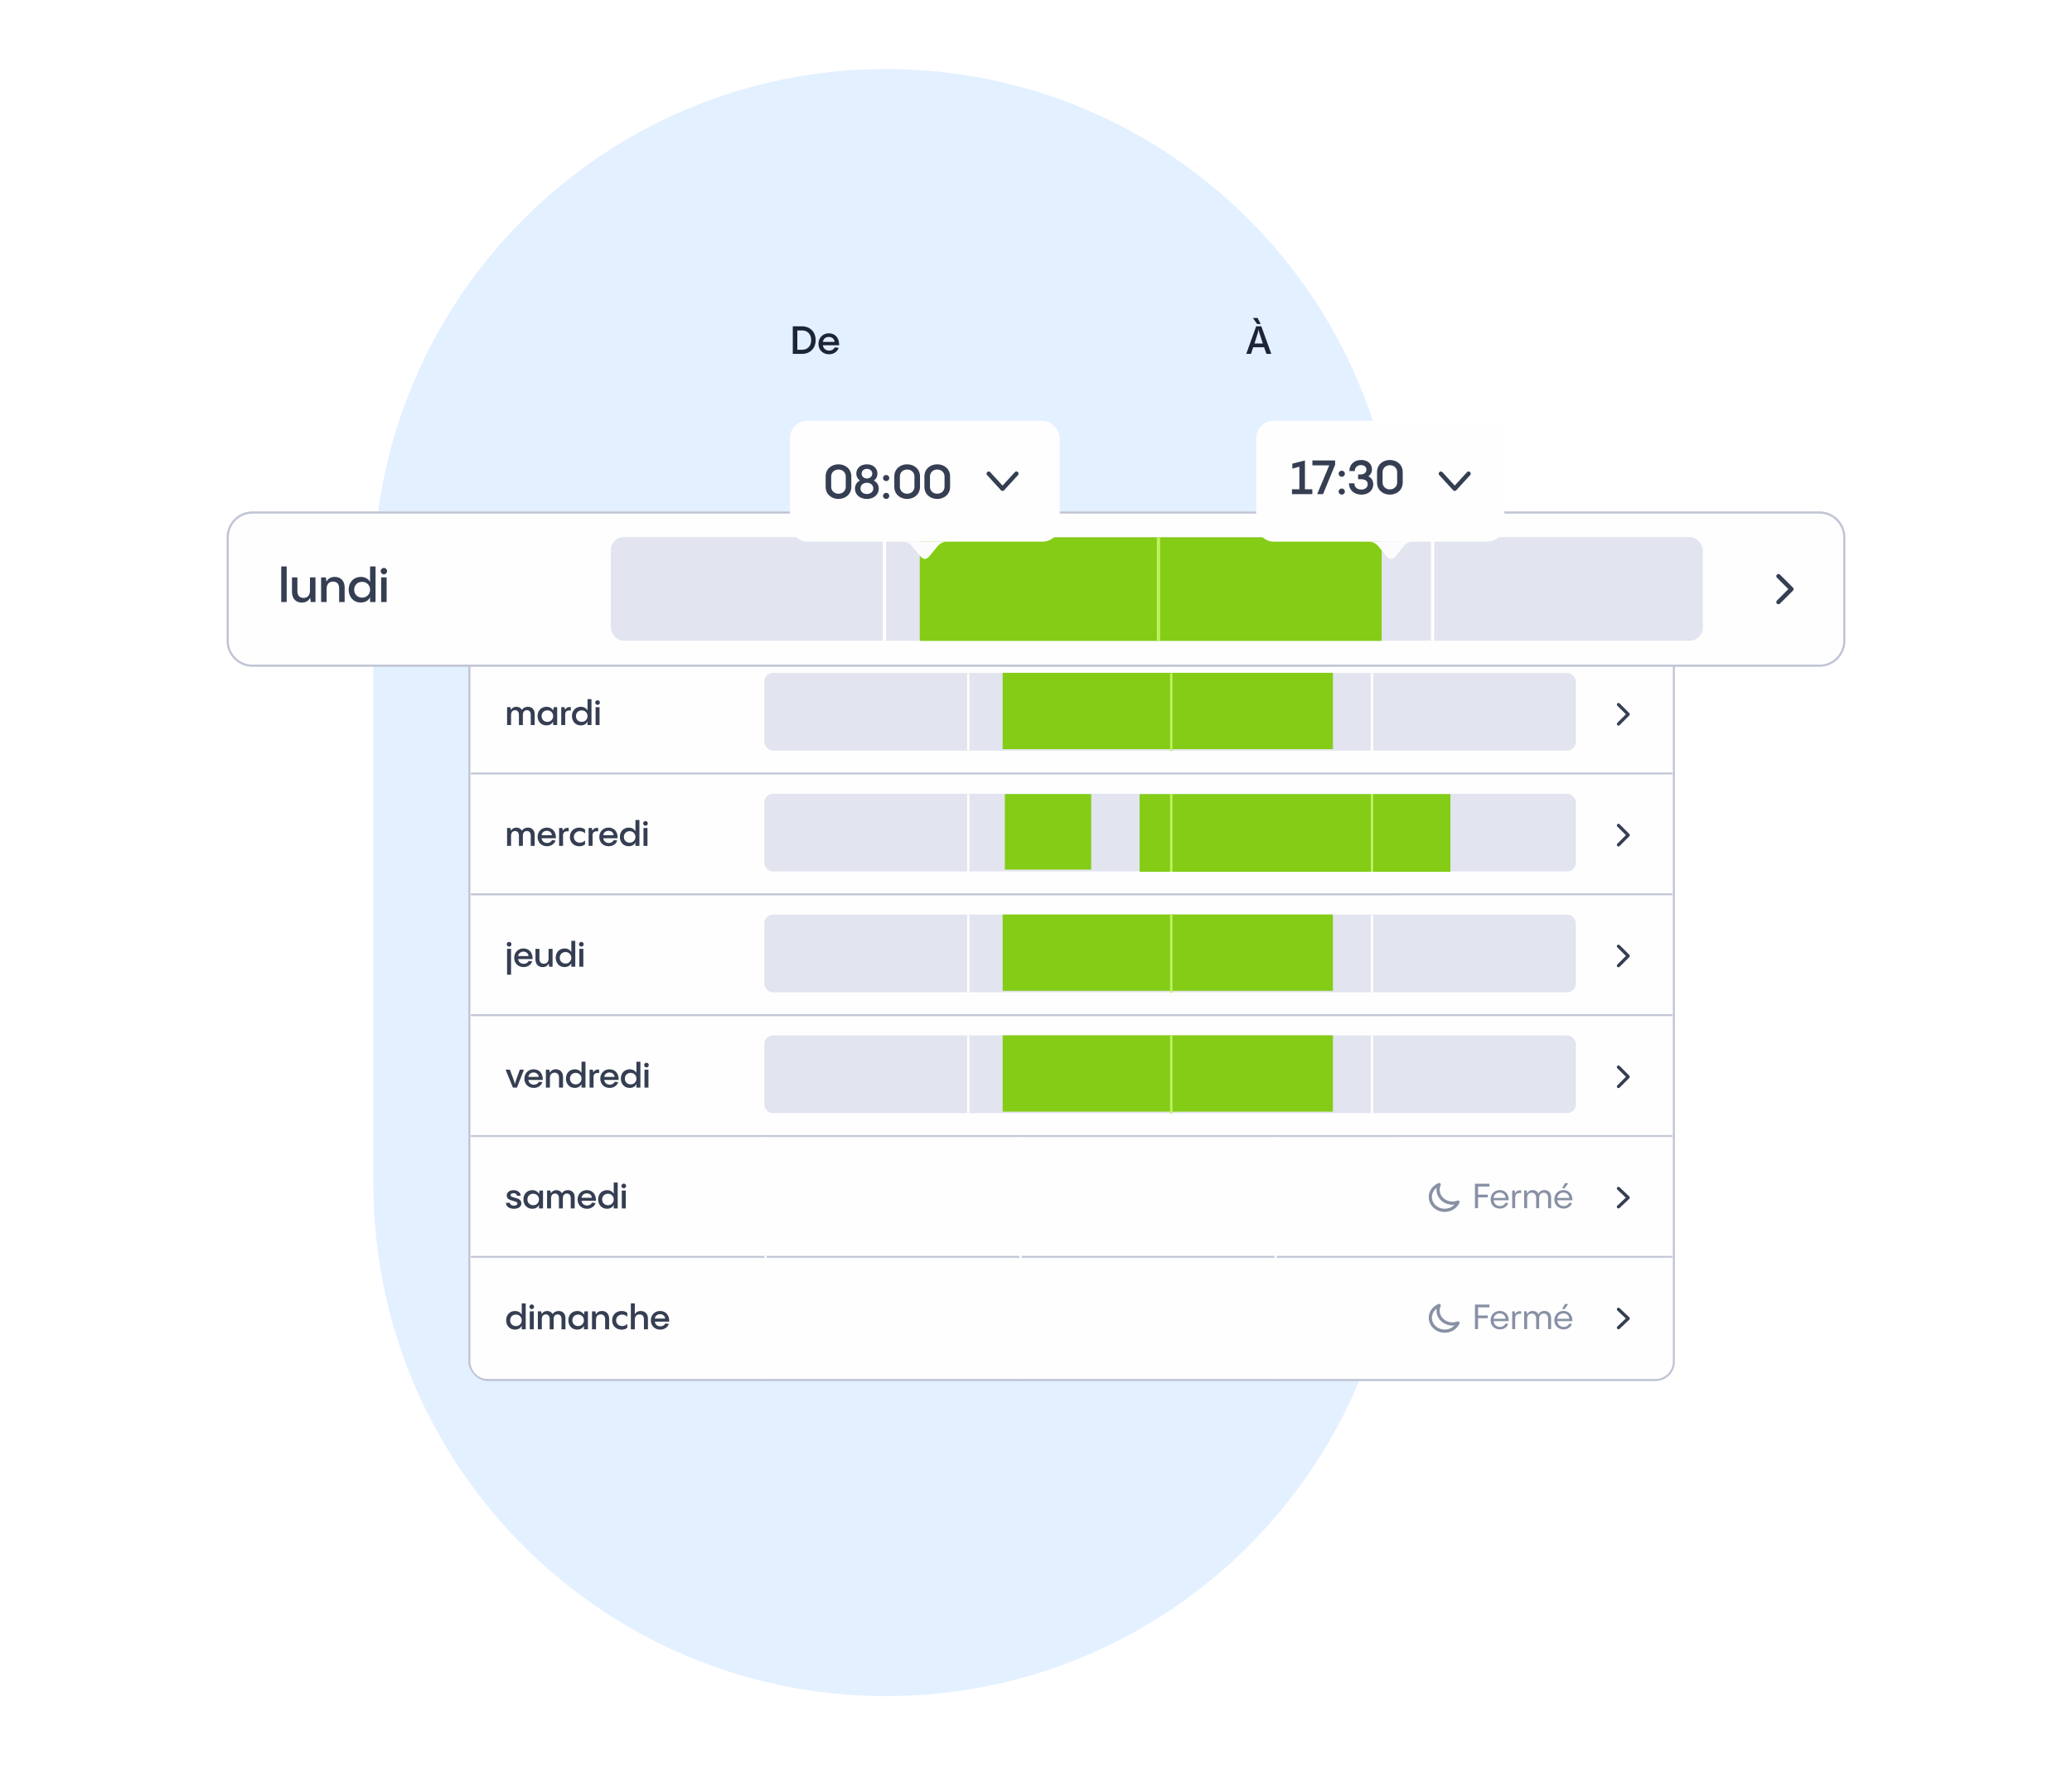 <?xml version="1.0" encoding="UTF-8"?>
<svg xmlns="http://www.w3.org/2000/svg" width="960" height="818" viewBox="0 0 960 818" fill="none">
  <path d="M410.5 32C541.668 32 648 138.332 648 269.5L648 548.5C648 679.668 541.668 786 410.5 786C279.332 786 173 679.668 173 548.5L173 269.5C173 138.332 279.332 32 410.5 32Z" fill="#E3F0FF"></path>
  <g filter="url(#filter0_dd_13289_17432)">
    <rect x="217.5" y="232.5" width="558" height="393" rx="8.5" stroke="#C0C4D4"></rect>
    <mask id="path-3-inside-1_13289_17432" fill="white">
      <path d="M218 233H775V289H218V233Z"></path>
    </mask>
    <path d="M218 233H775V289H218V233Z" fill="#FEFEFE"></path>
    <path d="M775 289V288H218V289V290H775V289Z" fill="#C0C4D4" mask="url(#path-3-inside-1_13289_17432)"></path>
    <path d="M234.944 254H236.784V266H234.944V254ZM244.63 262.16V257.696H246.486V266H244.918L244.694 264.528C244.182 265.568 243.238 266.176 241.894 266.176C240.15 266.176 238.566 265.104 238.566 262.56V257.696H240.39V262.288C240.39 264.064 241.414 264.608 242.454 264.608C243.766 264.608 244.63 263.744 244.63 262.16ZM252.974 257.52C254.734 257.52 256.318 258.592 256.318 261.136V266H254.462V261.408C254.462 259.632 253.454 259.104 252.414 259.104C251.102 259.104 250.238 259.952 250.238 261.536V266H248.382V257.696H249.95L250.206 259.088C250.718 258.096 251.646 257.52 252.974 257.52ZM264.884 259.216V254H266.724V266H264.884V264.304C264.436 265.44 263.268 266.16 261.764 266.16C259.236 266.16 257.668 264.224 257.668 261.824C257.668 259.36 259.3 257.52 261.86 257.52C263.108 257.52 264.26 258.128 264.884 259.216ZM262.212 264.512C263.764 264.512 264.884 263.36 264.884 261.84C264.884 260.336 263.764 259.184 262.212 259.184C260.644 259.184 259.524 260.288 259.524 261.84C259.524 263.408 260.644 264.512 262.212 264.512ZM269.544 256.656C268.936 256.656 268.456 256.176 268.456 255.584C268.456 254.976 268.936 254.496 269.544 254.496C270.136 254.496 270.616 254.976 270.616 255.584C270.616 256.176 270.136 256.656 269.544 256.656ZM268.616 257.696H270.456V266H268.616V257.696Z" fill="#353E52"></path>
    <rect x="354.118" y="241.844" width="376" height="36" rx="4" fill="#E2E4EF"></rect>
    <rect x="496.569" y="241.785" width="121" height="35.373" fill="#84CC16"></rect>
    <line x1="635.63" y1="241.844" x2="635.63" y2="277.844" stroke="#FEFEFE" stroke-width="1.105"></line>
    <line x1="542.13" y1="241.844" x2="542.13" y2="277.844" stroke="#BEF264" stroke-width="1.105"></line>
    <line x1="448.63" y1="241.844" x2="448.63" y2="277.844" stroke="#FEFEFE" stroke-width="1.105"></line>
    <path d="M749.868 265.5L754.368 261L749.868 256.5" stroke="#353E52" stroke-width="1.658" stroke-linecap="round" stroke-linejoin="round"></path>
    <mask id="path-12-inside-2_13289_17432" fill="white">
      <path d="M218 289H775V345H218V289Z"></path>
    </mask>
    <path d="M218 289H775V345H218V289Z" fill="#FEFEFE"></path>
    <path d="M775 345V344H218V345V346H775V345Z" fill="#C0C4D4" mask="url(#path-12-inside-2_13289_17432)"></path>
    <path d="M244.592 313.52C246.464 313.52 247.728 314.784 247.728 316.816V322H245.904V317.28C245.904 315.776 245.136 315.104 244.112 315.104C243.056 315.104 242.256 315.808 242.256 317.28V322H240.432V317.28C240.432 315.776 239.648 315.104 238.656 315.104C237.584 315.104 236.784 315.808 236.784 317.28V322H234.944V313.696H236.464L236.736 314.944C237.216 314.096 238.032 313.52 239.264 313.52C240.384 313.52 241.312 314.048 241.808 314.96C242.352 314.112 243.248 313.52 244.592 313.52ZM256.291 315.28L256.579 313.696H258.147V322H256.291V320.304C255.843 321.44 254.675 322.16 253.171 322.16C250.643 322.16 249.075 320.224 249.075 317.824C249.075 315.36 250.707 313.52 253.266 313.52C254.515 313.52 255.667 314.128 256.291 315.216V315.28ZM253.619 320.512C255.171 320.512 256.291 319.36 256.291 317.84C256.291 316.336 255.171 315.184 253.619 315.184C252.051 315.184 250.931 316.288 250.931 317.84C250.931 319.408 252.051 320.512 253.619 320.512ZM261.542 313.696L261.798 314.944C262.246 314.064 263.062 313.488 264.486 313.68L264.47 315.264C262.87 315.056 261.926 315.616 261.862 316.896L261.878 322H260.038V313.696H261.542ZM272.212 315.216V310H274.052V322H272.212V320.304C271.764 321.44 270.596 322.16 269.092 322.16C266.564 322.16 264.996 320.224 264.996 317.824C264.996 315.36 266.628 313.52 269.188 313.52C270.436 313.52 271.588 314.128 272.212 315.216ZM269.54 320.512C271.092 320.512 272.212 319.36 272.212 317.84C272.212 316.336 271.092 315.184 269.54 315.184C267.972 315.184 266.852 316.288 266.852 317.84C266.852 319.408 267.972 320.512 269.54 320.512ZM276.872 312.656C276.264 312.656 275.784 312.176 275.784 311.584C275.784 310.976 276.264 310.496 276.872 310.496C277.464 310.496 277.944 310.976 277.944 311.584C277.944 312.176 277.464 312.656 276.872 312.656ZM275.944 313.696H277.784V322H275.944V313.696Z" fill="#353E52"></path>
    <rect x="354.118" y="297.844" width="376" height="36" rx="4" fill="#E2E4EF"></rect>
    <rect x="464.569" y="297.785" width="153" height="35.373" fill="#84CC16"></rect>
    <line x1="635.671" y1="298" x2="635.671" y2="334" stroke="#FEFEFE" stroke-width="1.105"></line>
    <line x1="542.671" y1="298" x2="542.671" y2="334" stroke="#BEF264" stroke-width="1.105"></line>
    <line x1="448.618" y1="298" x2="448.618" y2="334" stroke="#FEFEFE"></line>
    <path d="M749.868 321.5L754.368 317L749.868 312.5" stroke="#353E52" stroke-width="1.5" stroke-linecap="round" stroke-linejoin="round"></path>
    <mask id="path-21-inside-3_13289_17432" fill="white">
      <path d="M218 345H775V401H218V345Z"></path>
    </mask>
    <path d="M218 345H775V401H218V345Z" fill="#FEFEFE"></path>
    <path d="M775 401V400H218V401V402H775V401Z" fill="#C0C4D4" mask="url(#path-21-inside-3_13289_17432)"></path>
    <path d="M244.592 369.52C246.464 369.52 247.728 370.784 247.728 372.816V378H245.904V373.28C245.904 371.776 245.136 371.104 244.112 371.104C243.056 371.104 242.256 371.808 242.256 373.28V378H240.432V373.28C240.432 371.776 239.648 371.104 238.656 371.104C237.584 371.104 236.784 371.808 236.784 373.28V378H234.944V369.696H236.464L236.736 370.944C237.216 370.096 238.032 369.52 239.264 369.52C240.384 369.52 241.312 370.048 241.808 370.96C242.352 370.112 243.248 369.52 244.592 369.52ZM253.331 369.52C255.859 369.52 257.667 371.28 257.587 374.448H250.914C251.027 375.744 252.099 376.64 253.475 376.64C254.659 376.64 255.427 376.032 255.779 375.312L257.395 375.488C256.947 376.976 255.411 378.16 253.459 378.16C250.931 378.16 249.075 376.448 249.075 373.856C249.075 371.392 250.851 369.52 253.331 369.52ZM253.331 371.008C252.019 371.008 251.011 371.872 250.914 373.056H255.699C255.651 371.888 254.691 371.008 253.331 371.008ZM260.542 369.696L260.798 370.944C261.246 370.064 262.062 369.488 263.486 369.68L263.47 371.264C261.87 371.056 260.926 371.616 260.862 372.896L260.878 378H259.038V369.696H260.542ZM268.476 378.176C265.82 378.176 264.044 376.336 264.044 373.84C264.044 371.36 265.82 369.52 268.476 369.52C269.484 369.52 270.38 369.824 271.068 370.416V372.192C270.444 371.584 269.628 371.184 268.652 371.184C267.068 371.184 265.868 372.336 265.868 373.856C265.868 375.376 267.068 376.512 268.652 376.512C269.628 376.512 270.444 376.112 271.068 375.504V377.28C270.38 377.872 269.484 378.176 268.476 378.176ZM274.214 369.696L274.47 370.944C274.918 370.064 275.734 369.488 277.158 369.68L277.142 371.264C275.542 371.056 274.598 371.616 274.534 372.896L274.55 378H272.71V369.696H274.214ZM281.924 369.52C284.452 369.52 286.26 371.28 286.18 374.448H279.508C279.62 375.744 280.692 376.64 282.068 376.64C283.252 376.64 284.02 376.032 284.372 375.312L285.988 375.488C285.54 376.976 284.004 378.16 282.052 378.16C279.524 378.16 277.668 376.448 277.668 373.856C277.668 371.392 279.444 369.52 281.924 369.52ZM281.924 371.008C280.612 371.008 279.604 371.872 279.508 373.056H284.292C284.244 371.888 283.284 371.008 281.924 371.008ZM294.416 371.216V366H296.256V378H294.416V376.304C293.968 377.44 292.8 378.16 291.296 378.16C288.768 378.16 287.2 376.224 287.2 373.824C287.2 371.36 288.832 369.52 291.391 369.52C292.64 369.52 293.792 370.128 294.416 371.216ZM291.744 376.512C293.296 376.512 294.416 375.36 294.416 373.84C294.416 372.336 293.296 371.184 291.744 371.184C290.176 371.184 289.056 372.288 289.056 373.84C289.056 375.408 290.176 376.512 291.744 376.512ZM299.075 368.656C298.467 368.656 297.987 368.176 297.987 367.584C297.987 366.976 298.467 366.496 299.075 366.496C299.667 366.496 300.147 366.976 300.147 367.584C300.147 368.176 299.667 368.656 299.075 368.656ZM298.147 369.696H299.987V378H298.147V369.696Z" fill="#353E52"></path>
    <rect x="354.118" y="353.844" width="376" height="36" rx="4" fill="#E2E4EF"></rect>
    <rect x="528" y="354" width="144" height="36" fill="#84CC16"></rect>
    <rect x="465.569" y="353.971" width="40" height="35" fill="#84CC16"></rect>
    <line x1="635.671" y1="354" x2="635.671" y2="390" stroke="#BEF264" stroke-width="1.105"></line>
    <line x1="542.671" y1="354" x2="542.671" y2="390" stroke="#BEF264" stroke-width="1.105"></line>
    <line x1="448.618" y1="354" x2="448.618" y2="390" stroke="#FEFEFE"></line>
    <path d="M749.868 377.5L754.368 373L749.868 368.5" stroke="#353E52" stroke-width="1.5" stroke-linecap="round" stroke-linejoin="round"></path>
    <mask id="path-31-inside-4_13289_17432" fill="white">
      <path d="M218 401H775V457H218V401Z"></path>
    </mask>
    <path d="M218 401H775V457H218V401Z" fill="#FEFEFE"></path>
    <path d="M775 457V456H218V457V458H775V457Z" fill="#C0C4D4" mask="url(#path-31-inside-4_13289_17432)"></path>
    <path d="M235.888 424.656C235.28 424.656 234.8 424.176 234.8 423.584C234.8 422.976 235.28 422.496 235.888 422.496C236.48 422.496 236.96 422.976 236.96 423.584C236.96 424.176 236.48 424.656 235.888 424.656ZM234.944 425.696H236.784V437.68H234.944V425.696ZM242.502 425.52C245.03 425.52 246.838 427.28 246.758 430.448H240.086C240.198 431.744 241.27 432.64 242.646 432.64C243.83 432.64 244.598 432.032 244.95 431.312L246.566 431.488C246.118 432.976 244.582 434.16 242.63 434.16C240.102 434.16 238.246 432.448 238.246 429.856C238.246 427.392 240.022 425.52 242.502 425.52ZM242.502 427.008C241.19 427.008 240.182 427.872 240.086 429.056H244.87C244.822 427.888 243.862 427.008 242.502 427.008ZM254.162 430.16V425.696H256.018V434H254.45L254.226 432.528C253.714 433.568 252.77 434.176 251.426 434.176C249.682 434.176 248.098 433.104 248.098 430.56V425.696H249.922V430.288C249.922 432.064 250.946 432.608 251.986 432.608C253.298 432.608 254.162 431.744 254.162 430.16ZM264.697 427.216V422H266.537V434H264.697V432.304C264.249 433.44 263.081 434.16 261.577 434.16C259.049 434.16 257.481 432.224 257.481 429.824C257.481 427.36 259.113 425.52 261.673 425.52C262.921 425.52 264.073 426.128 264.697 427.216ZM262.025 432.512C263.577 432.512 264.697 431.36 264.697 429.84C264.697 428.336 263.577 427.184 262.025 427.184C260.457 427.184 259.337 428.288 259.337 429.84C259.337 431.408 260.457 432.512 262.025 432.512ZM269.356 424.656C268.748 424.656 268.268 424.176 268.268 423.584C268.268 422.976 268.748 422.496 269.356 422.496C269.948 422.496 270.428 422.976 270.428 423.584C270.428 424.176 269.948 424.656 269.356 424.656ZM268.428 425.696H270.268V434H268.428V425.696Z" fill="#353E52"></path>
    <rect x="354.118" y="409.844" width="376" height="36" rx="4" fill="#E2E4EF"></rect>
    <rect x="464.569" y="409.785" width="153" height="35.373" fill="#84CC16"></rect>
    <line x1="635.671" y1="410" x2="635.671" y2="446" stroke="#FEFEFE" stroke-width="1.105"></line>
    <line x1="542.671" y1="410" x2="542.671" y2="446" stroke="#BEF264" stroke-width="1.105"></line>
    <line x1="448.618" y1="410" x2="448.618" y2="446" stroke="#FEFEFE"></line>
    <path d="M749.868 433.5L754.368 429L749.868 424.5" stroke="#353E52" stroke-width="1.5" stroke-linecap="round" stroke-linejoin="round"></path>
    <mask id="path-40-inside-5_13289_17432" fill="white">
      <path d="M218 457H775V513H218V457Z"></path>
    </mask>
    <path d="M218 457H775V513H218V457Z" fill="#FEFEFE"></path>
    <path d="M775 513V512H218V513V514H775V513Z" fill="#C0C4D4" mask="url(#path-40-inside-5_13289_17432)"></path>
    <path d="M240.832 481.696H242.768L239.52 490H237.648L234.256 481.696H236.24C237.984 486.272 238.368 487.424 238.608 488.4C238.8 487.312 239.168 486.208 240.832 481.696ZM247.221 481.52C249.749 481.52 251.557 483.28 251.477 486.448H244.805C244.917 487.744 245.989 488.64 247.365 488.64C248.549 488.64 249.317 488.032 249.669 487.312L251.285 487.488C250.837 488.976 249.301 490.16 247.349 490.16C244.821 490.16 242.965 488.448 242.965 485.856C242.965 483.392 244.741 481.52 247.221 481.52ZM247.221 483.008C245.909 483.008 244.901 483.872 244.805 485.056H249.589C249.541 483.888 248.581 483.008 247.221 483.008ZM257.52 481.52C259.28 481.52 260.864 482.592 260.864 485.136V490H259.008V485.408C259.008 483.632 258 483.104 256.96 483.104C255.648 483.104 254.784 483.952 254.784 485.536V490H252.928V481.696H254.496L254.752 483.088C255.264 482.096 256.192 481.52 257.52 481.52ZM269.431 483.216V478H271.271V490H269.431V488.304C268.983 489.44 267.815 490.16 266.311 490.16C263.783 490.16 262.215 488.224 262.215 485.824C262.215 483.36 263.847 481.52 266.407 481.52C267.655 481.52 268.807 482.128 269.431 483.216ZM266.759 488.512C268.311 488.512 269.431 487.36 269.431 485.84C269.431 484.336 268.311 483.184 266.759 483.184C265.191 483.184 264.071 484.288 264.071 485.84C264.071 487.408 265.191 488.512 266.759 488.512ZM274.667 481.696L274.923 482.944C275.371 482.064 276.187 481.488 277.611 481.68L277.595 483.264C275.995 483.056 275.051 483.616 274.987 484.896L275.003 490H273.163V481.696H274.667ZM282.377 481.52C284.905 481.52 286.713 483.28 286.633 486.448H279.961C280.073 487.744 281.145 488.64 282.521 488.64C283.705 488.64 284.473 488.032 284.825 487.312L286.441 487.488C285.993 488.976 284.457 490.16 282.505 490.16C279.977 490.16 278.121 488.448 278.121 485.856C278.121 483.392 279.897 481.52 282.377 481.52ZM282.377 483.008C281.065 483.008 280.057 483.872 279.961 485.056H284.745C284.697 483.888 283.737 483.008 282.377 483.008ZM294.869 483.216V478H296.709V490H294.869V488.304C294.421 489.44 293.253 490.16 291.749 490.16C289.221 490.16 287.653 488.224 287.653 485.824C287.653 483.36 289.285 481.52 291.845 481.52C293.093 481.52 294.245 482.128 294.869 483.216ZM292.197 488.512C293.749 488.512 294.869 487.36 294.869 485.84C294.869 484.336 293.749 483.184 292.197 483.184C290.629 483.184 289.509 484.288 289.509 485.84C289.509 487.408 290.629 488.512 292.197 488.512ZM299.528 480.656C298.92 480.656 298.44 480.176 298.44 479.584C298.44 478.976 298.92 478.496 299.528 478.496C300.12 478.496 300.6 478.976 300.6 479.584C300.6 480.176 300.12 480.656 299.528 480.656ZM298.6 481.696H300.44V490H298.6V481.696Z" fill="#353E52"></path>
    <rect x="354.118" y="465.844" width="376" height="36" rx="4" fill="#E2E4EF"></rect>
    <rect x="464.569" y="465.785" width="153" height="35.373" fill="#84CC16"></rect>
    <line x1="635.671" y1="466" x2="635.671" y2="502" stroke="#FEFEFE" stroke-width="1.105"></line>
    <line x1="542.671" y1="466" x2="542.671" y2="502" stroke="#BEF264" stroke-width="1.105"></line>
    <line x1="448.618" y1="466" x2="448.618" y2="502" stroke="#FEFEFE"></line>
    <path d="M749.868 489.5L754.368 485L749.868 480.5" stroke="#353E52" stroke-width="1.5" stroke-linecap="round" stroke-linejoin="round"></path>
    <mask id="path-49-inside-6_13289_17432" fill="white">
      <path d="M218 513H775V569H218V513Z"></path>
    </mask>
    <path d="M218 513H775V569H218V513Z" fill="#FEFEFE"></path>
    <path d="M775 569V568H218V569V570H775V569Z" fill="#C0C4D4" mask="url(#path-49-inside-6_13289_17432)"></path>
    <path d="M238.112 546.16C236.192 546.16 234.512 545.328 234.416 543.424L236.208 543.36C236.304 544.224 237.104 544.72 238.176 544.72C239.088 544.72 239.712 544.352 239.712 543.728C239.712 542.064 234.784 543.008 234.784 539.984C234.784 538.464 236.192 537.536 237.952 537.536C239.856 537.536 241.2 538.64 241.264 540.08L239.52 540.128C239.424 539.424 238.848 538.928 237.936 538.928C237.168 538.928 236.56 539.28 236.56 539.856C236.56 541.488 241.552 540.496 241.552 543.648C241.552 545.264 240.128 546.16 238.112 546.16ZM249.728 539.28L250.016 537.696H251.584V546H249.728V544.304C249.28 545.44 248.112 546.16 246.608 546.16C244.08 546.16 242.512 544.224 242.512 541.824C242.512 539.36 244.144 537.52 246.704 537.52C247.952 537.52 249.104 538.128 249.728 539.216V539.28ZM247.056 544.512C248.608 544.512 249.728 543.36 249.728 541.84C249.728 540.336 248.608 539.184 247.056 539.184C245.488 539.184 244.368 540.288 244.368 541.84C244.368 543.408 245.488 544.512 247.056 544.512ZM263.123 537.52C264.995 537.52 266.259 538.784 266.259 540.816V546H264.435V541.28C264.435 539.776 263.667 539.104 262.643 539.104C261.587 539.104 260.787 539.808 260.787 541.28V546H258.963V541.28C258.963 539.776 258.179 539.104 257.187 539.104C256.115 539.104 255.315 539.808 255.315 541.28V546H253.475V537.696H254.995L255.267 538.944C255.747 538.096 256.563 537.52 257.795 537.52C258.915 537.52 259.843 538.048 260.339 538.96C260.883 538.112 261.779 537.52 263.123 537.52ZM271.862 537.52C274.39 537.52 276.198 539.28 276.118 542.448H269.446C269.558 543.744 270.63 544.64 272.006 544.64C273.19 544.64 273.958 544.032 274.31 543.312L275.926 543.488C275.478 544.976 273.942 546.16 271.99 546.16C269.462 546.16 267.606 544.448 267.606 541.856C267.606 539.392 269.382 537.52 271.862 537.52ZM271.862 539.008C270.55 539.008 269.542 539.872 269.446 541.056H274.23C274.182 539.888 273.222 539.008 271.862 539.008ZM284.353 539.216V534H286.193V546H284.353V544.304C283.905 545.44 282.737 546.16 281.233 546.16C278.705 546.16 277.137 544.224 277.137 541.824C277.137 539.36 278.769 537.52 281.329 537.52C282.577 537.52 283.729 538.128 284.353 539.216ZM281.681 544.512C283.233 544.512 284.353 543.36 284.353 541.84C284.353 540.336 283.233 539.184 281.681 539.184C280.113 539.184 278.993 540.288 278.993 541.84C278.993 543.408 280.113 544.512 281.681 544.512ZM289.013 536.656C288.405 536.656 287.925 536.176 287.925 535.584C287.925 534.976 288.405 534.496 289.013 534.496C289.605 534.496 290.085 534.976 290.085 535.584C290.085 536.176 289.605 536.656 289.013 536.656ZM288.085 537.696H289.925V546H288.085V537.696Z" fill="#353E52"></path>
    <line x1="591.041" y1="513" x2="591.041" y2="569" stroke="#FEFEFE" stroke-width="1.105"></line>
    <line x1="472.856" y1="513" x2="472.856" y2="569" stroke="#FEFEFE" stroke-width="1.105"></line>
    <line x1="354.671" y1="513" x2="354.671" y2="569" stroke="#FEFEFE" stroke-width="1.105"></line>
    <path d="M675.535 543.056C674.744 543.362 673.877 543.532 672.967 543.532C669.282 543.532 666.294 540.757 666.294 537.335C666.294 536.491 666.477 535.685 666.806 534.951C664.396 535.885 662.702 538.095 662.702 540.672C662.702 544.094 665.689 546.868 669.374 546.868C672.149 546.868 674.529 545.295 675.535 543.056Z" stroke="#8890A4" stroke-width="1.47" stroke-linecap="round" stroke-linejoin="round"></path>
    <path d="M684.806 545.91H683.382V534.55H690.07V535.862H684.806V539.606H689.334V540.87H684.806V545.91ZM694.824 537.494C697.336 537.494 699.08 539.302 699.032 542.214H692.024C692.12 543.83 693.368 544.902 694.968 544.902C696.328 544.902 697.192 544.15 697.56 543.366L698.792 543.51C698.36 544.902 696.904 546.07 694.952 546.07C692.472 546.07 690.632 544.374 690.632 541.782C690.632 539.366 692.392 537.494 694.824 537.494ZM694.824 538.646C693.304 538.646 692.136 539.702 692.024 541.142H697.576C697.528 539.734 696.424 538.646 694.824 538.646ZM701.795 537.67L701.955 539.03C702.419 538.054 703.283 537.446 704.787 537.638L704.771 538.87C703.027 538.63 702.019 539.366 702.019 540.822V545.91H700.627V537.67H701.795ZM715.581 537.494C717.437 537.494 718.669 538.774 718.669 540.806V545.91H717.261V541.142C717.261 539.526 716.429 538.71 715.245 538.71C713.997 538.71 713.117 539.558 713.117 541.142V545.91H711.725V541.142C711.725 539.526 710.877 538.71 709.693 538.71C708.461 538.71 707.565 539.558 707.565 541.142V545.91H706.173V537.67H707.341L707.533 539.078C707.997 538.134 708.861 537.494 710.141 537.494C711.341 537.494 712.285 538.086 712.765 539.11C713.277 538.15 714.205 537.494 715.581 537.494ZM725.059 534.31H726.579L724.883 536.678H723.747L725.059 534.31ZM724.339 537.494C726.851 537.494 728.595 539.302 728.547 542.214H721.539C721.635 543.83 722.883 544.902 724.483 544.902C725.843 544.902 726.707 544.15 727.075 543.366L728.307 543.51C727.875 544.902 726.419 546.07 724.467 546.07C721.987 546.07 720.147 544.374 720.147 541.782C720.147 539.366 721.907 537.494 724.339 537.494ZM724.339 538.646C722.819 538.646 721.651 539.702 721.539 541.142H727.091C727.043 539.734 725.939 538.646 724.339 538.646Z" fill="#8890A4"></path>
    <path d="M749.868 545.25L754.368 541L749.868 536.75" stroke="#353E52" stroke-width="1.5" stroke-linecap="round" stroke-linejoin="round"></path>
    <path d="M218 569H775V617C775 621.418 771.418 625 767 625H226C221.582 625 218 621.418 218 617V569Z" fill="#FEFEFE"></path>
    <path d="M241.728 595.216V590H243.568V602H241.728V600.304C241.28 601.44 240.112 602.16 238.608 602.16C236.08 602.16 234.512 600.224 234.512 597.824C234.512 595.36 236.144 593.52 238.704 593.52C239.952 593.52 241.104 594.128 241.728 595.216ZM239.056 600.512C240.608 600.512 241.728 599.36 241.728 597.84C241.728 596.336 240.608 595.184 239.056 595.184C237.488 595.184 236.368 596.288 236.368 597.84C236.368 599.408 237.488 600.512 239.056 600.512ZM246.388 592.656C245.78 592.656 245.3 592.176 245.3 591.584C245.3 590.976 245.78 590.496 246.388 590.496C246.98 590.496 247.46 590.976 247.46 591.584C247.46 592.176 246.98 592.656 246.388 592.656ZM245.46 593.696H247.3V602H245.46V593.696ZM258.842 593.52C260.714 593.52 261.978 594.784 261.978 596.816V602H260.154V597.28C260.154 595.776 259.386 595.104 258.362 595.104C257.306 595.104 256.506 595.808 256.506 597.28V602H254.682V597.28C254.682 595.776 253.898 595.104 252.906 595.104C251.834 595.104 251.034 595.808 251.034 597.28V602H249.194V593.696H250.714L250.986 594.944C251.466 594.096 252.282 593.52 253.514 593.52C254.634 593.52 255.562 594.048 256.058 594.96C256.602 594.112 257.498 593.52 258.842 593.52ZM270.541 595.28L270.829 593.696H272.397V602H270.541V600.304C270.093 601.44 268.925 602.16 267.421 602.16C264.893 602.16 263.325 600.224 263.325 597.824C263.325 595.36 264.957 593.52 267.516 593.52C268.765 593.52 269.917 594.128 270.541 595.216V595.28ZM267.869 600.512C269.421 600.512 270.541 599.36 270.541 597.84C270.541 596.336 269.421 595.184 267.869 595.184C266.301 595.184 265.181 596.288 265.181 597.84C265.181 599.408 266.301 600.512 267.869 600.512ZM278.88 593.52C280.64 593.52 282.224 594.592 282.224 597.136V602H280.368V597.408C280.368 595.632 279.36 595.104 278.32 595.104C277.008 595.104 276.144 595.952 276.144 597.536V602H274.288V593.696H275.856L276.112 595.088C276.624 594.096 277.552 593.52 278.88 593.52ZM288.055 602.176C285.399 602.176 283.623 600.336 283.623 597.84C283.623 595.36 285.399 593.52 288.055 593.52C289.063 593.52 289.959 593.824 290.647 594.416V596.192C290.023 595.584 289.207 595.184 288.231 595.184C286.647 595.184 285.447 596.336 285.447 597.856C285.447 599.376 286.647 600.512 288.231 600.512C289.207 600.512 290.023 600.112 290.647 599.504V601.28C289.959 601.872 289.063 602.176 288.055 602.176ZM296.848 593.52C298.608 593.52 300.208 594.592 300.208 597.136V602H298.352V597.408C298.352 595.632 297.344 595.104 296.304 595.104C294.976 595.104 294.128 595.952 294.128 597.536V602H292.288V590H294.128V595.024C294.656 594.064 295.568 593.52 296.848 593.52ZM305.815 593.52C308.343 593.52 310.151 595.28 310.071 598.448H303.399C303.511 599.744 304.583 600.64 305.959 600.64C307.143 600.64 307.911 600.032 308.263 599.312L309.879 599.488C309.431 600.976 307.895 602.16 305.943 602.16C303.415 602.16 301.559 600.448 301.559 597.856C301.559 595.392 303.335 593.52 305.815 593.52ZM305.815 595.008C304.503 595.008 303.495 595.872 303.399 597.056H308.183C308.135 595.888 307.175 595.008 305.815 595.008Z" fill="#353E52"></path>
    <line x1="591.041" y1="569" x2="591.041" y2="625" stroke="#FEFEFE" stroke-width="1.105"></line>
    <line x1="472.856" y1="569" x2="472.856" y2="625" stroke="#FEFEFE" stroke-width="1.105"></line>
    <line x1="354.671" y1="569" x2="354.671" y2="625" stroke="#FEFEFE" stroke-width="1.105"></line>
    <path d="M675.535 599.056C674.744 599.362 673.877 599.532 672.967 599.532C669.282 599.532 666.294 596.757 666.294 593.335C666.294 592.491 666.477 591.685 666.806 590.951C664.396 591.885 662.702 594.095 662.702 596.672C662.702 600.094 665.689 602.868 669.374 602.868C672.149 602.868 674.529 601.295 675.535 599.056Z" stroke="#8890A4" stroke-width="1.47" stroke-linecap="round" stroke-linejoin="round"></path>
    <path d="M684.806 601.91H683.382V590.55H690.07V591.862H684.806V595.606H689.334V596.87H684.806V601.91ZM694.824 593.494C697.336 593.494 699.08 595.302 699.032 598.214H692.024C692.12 599.83 693.368 600.902 694.968 600.902C696.328 600.902 697.192 600.15 697.56 599.366L698.792 599.51C698.36 600.902 696.904 602.07 694.952 602.07C692.472 602.07 690.632 600.374 690.632 597.782C690.632 595.366 692.392 593.494 694.824 593.494ZM694.824 594.646C693.304 594.646 692.136 595.702 692.024 597.142H697.576C697.528 595.734 696.424 594.646 694.824 594.646ZM701.795 593.67L701.955 595.03C702.419 594.054 703.283 593.446 704.787 593.638L704.771 594.87C703.027 594.63 702.019 595.366 702.019 596.822V601.91H700.627V593.67H701.795ZM715.581 593.494C717.437 593.494 718.669 594.774 718.669 596.806V601.91H717.261V597.142C717.261 595.526 716.429 594.71 715.245 594.71C713.997 594.71 713.117 595.558 713.117 597.142V601.91H711.725V597.142C711.725 595.526 710.877 594.71 709.693 594.71C708.461 594.71 707.565 595.558 707.565 597.142V601.91H706.173V593.67H707.341L707.533 595.078C707.997 594.134 708.861 593.494 710.141 593.494C711.341 593.494 712.285 594.086 712.765 595.11C713.277 594.15 714.205 593.494 715.581 593.494ZM725.059 590.31H726.579L724.883 592.678H723.747L725.059 590.31ZM724.339 593.494C726.851 593.494 728.595 595.302 728.547 598.214H721.539C721.635 599.83 722.883 600.902 724.483 600.902C725.843 600.902 726.707 600.15 727.075 599.366L728.307 599.51C727.875 600.902 726.419 602.07 724.467 602.07C721.987 602.07 720.147 600.374 720.147 597.782C720.147 595.366 721.907 593.494 724.339 593.494ZM724.339 594.646C722.819 594.646 721.651 595.702 721.539 597.142H727.091C727.043 595.734 725.939 594.646 724.339 594.646Z" fill="#8890A4"></path>
    <path d="M749.868 601.25L754.368 597L749.868 592.75" stroke="#353E52" stroke-width="1.5" stroke-linecap="round" stroke-linejoin="round"></path>
  </g>
  <g filter="url(#filter1_dd_13289_17432)">
    <path d="M105 221C105 214.373 110.373 209 117 209H843C849.627 209 855 214.373 855 221V268C855 274.627 849.627 280 843 280H117C110.373 280 105 274.627 105 268V221Z" fill="#FEFEFE" shape-rendering="crispEdges"></path>
    <path d="M117 209.5H843C849.351 209.5 854.5 214.649 854.5 221V269C854.5 275.351 849.351 280.5 843 280.5H117C110.649 280.5 105.5 275.351 105.5 269V221C105.5 214.649 110.649 209.5 117 209.5Z" fill="#FEFEFE"></path>
    <path d="M117 209.5H843C849.351 209.5 854.5 214.649 854.5 221V269C854.5 275.351 849.351 280.5 843 280.5H117C110.649 280.5 105.5 275.351 105.5 269V221C105.5 214.649 110.649 209.5 117 209.5Z" stroke="#C0C4D4"></path>
    <path d="M130.298 234.5H132.828V251H130.298V234.5ZM143.617 245.72V239.582H146.169V251H144.013L143.705 248.976C143.001 250.406 141.703 251.242 139.855 251.242C137.457 251.242 135.279 249.768 135.279 246.27V239.582H137.787V245.896C137.787 248.338 139.195 249.086 140.625 249.086C142.429 249.086 143.617 247.898 143.617 245.72ZM155.089 239.34C157.509 239.34 159.687 240.814 159.687 244.312V251H157.135V244.686C157.135 242.244 155.749 241.518 154.319 241.518C152.515 241.518 151.327 242.684 151.327 244.862V251H148.775V239.582H150.931L151.283 241.496C151.987 240.132 153.263 239.34 155.089 239.34ZM171.466 241.672V234.5H173.996V251H171.466V248.668C170.85 250.23 169.244 251.22 167.176 251.22C163.7 251.22 161.544 248.558 161.544 245.258C161.544 241.87 163.788 239.34 167.308 239.34C169.024 239.34 170.608 240.176 171.466 241.672ZM167.792 248.954C169.926 248.954 171.466 247.37 171.466 245.28C171.466 243.212 169.926 241.628 167.792 241.628C165.636 241.628 164.096 243.146 164.096 245.28C164.096 247.436 165.636 248.954 167.792 248.954ZM177.873 238.152C177.037 238.152 176.377 237.492 176.377 236.678C176.377 235.842 177.037 235.182 177.873 235.182C178.687 235.182 179.347 235.842 179.347 236.678C179.347 237.492 178.687 238.152 177.873 238.152ZM176.597 239.582H179.127V251H176.597V239.582Z" fill="#353E52"></path>
    <rect x="283" y="220.902" width="505.923" height="48" rx="6" fill="#E2E4EF"></rect>
    <rect x="426.151" y="221" width="214" height="48" fill="#84CC16"></rect>
    <line x1="663.75" y1="221" x2="663.75" y2="269" stroke="#FEFEFE" stroke-width="1.5"></line>
    <line x1="536.75" y1="221" x2="536.75" y2="269" stroke="#BEF264" stroke-width="1.5"></line>
    <line x1="409.75" y1="221" x2="409.75" y2="269" stroke="#FEFEFE" stroke-width="1.5"></line>
    <path d="M824 251L830 245L824 239" stroke="#353E52" stroke-width="2" stroke-linecap="round" stroke-linejoin="round"></path>
  </g>
  <path d="M582.67 147.35L584.092 150.158H582.454L580.492 147.35H582.67ZM589.024 164H586.756C586.36 162.848 586 161.84 585.694 160.922H580.636L579.592 164H577.414L582.004 151.22H584.398L589.024 164ZM581.212 159.176H585.1C583.552 154.64 583.228 153.524 583.12 152.624C583.012 153.542 582.724 154.676 581.212 159.176Z" fill="#1C2438"></path>
  <g filter="url(#filter2_dd_13289_17432)">
    <g clip-path="url(#clip0_13289_17432)">
      <rect x="582" y="181" width="115" height="56" rx="8" fill="#FEFEFE"></rect>
      <path d="M608.032 215H598.594V212.734H602.026V202.262L598.77 203.186V200.854L604.6 199.38V212.734H608.032V215ZM608.061 201.646V199.38H618.599V201.338L612.989 215H610.261L615.871 201.646H608.061ZM621.675 206.948C620.883 206.948 620.223 206.332 620.223 205.518C620.223 204.726 620.883 204.11 621.675 204.11C622.445 204.11 623.105 204.726 623.105 205.518C623.105 206.332 622.445 206.948 621.675 206.948ZM621.675 215.22C620.883 215.22 620.223 214.604 620.223 213.79C620.223 212.998 620.883 212.382 621.675 212.382C622.445 212.382 623.105 212.998 623.105 213.79C623.105 214.604 622.445 215.22 621.675 215.22ZM633.996 206.75C635.272 207.344 636.262 208.532 636.262 210.512C636.262 212.866 634.348 215.22 630.806 215.22C627.264 215.22 624.998 212.976 624.998 209.962H627.506C627.506 211.942 629.024 212.866 630.674 212.866C632.588 212.866 633.688 211.81 633.688 210.38C633.688 208.686 632.258 208.07 630.476 208.07H629.244V205.87H630.542C632.324 205.782 633.094 204.726 633.094 203.67C633.094 202.372 632.082 201.514 630.542 201.514C628.914 201.514 627.682 202.592 627.682 204.286H625.196C625.196 201.47 627.198 199.16 630.652 199.16C633.644 199.16 635.668 200.964 635.668 203.45C635.668 204.902 635.008 206.024 633.996 206.75ZM643.947 215.22C640.889 215.22 638.007 213.196 638.007 209.566V204.814C638.007 201.184 640.889 199.16 643.947 199.16C647.027 199.16 649.909 201.184 649.909 204.814V209.566C649.909 213.196 647.027 215.22 643.947 215.22ZM643.947 212.8C645.795 212.8 647.335 211.524 647.335 209.566V204.814C647.335 202.856 645.795 201.58 643.947 201.58C642.121 201.58 640.581 202.856 640.581 204.814V209.566C640.581 211.524 642.121 212.8 643.947 212.8Z" fill="#353E52"></path>
      <path d="M667.583 205.5L674 212.5L680.417 205.5" stroke="#353E52" stroke-width="2" stroke-linecap="round" stroke-linejoin="round"></path>
    </g>
    <path fill-rule="evenodd" clip-rule="evenodd" d="M630 237.001C631.057 237.001 632.113 236.996 633.17 237.007C634.181 237.018 635.313 237.034 636.297 237.404C637.36 237.804 638.064 238.504 638.772 239.327C639.282 239.919 640.283 241.182 640.771 241.792C641.17 242.292 641.951 243.281 642.378 243.759C642.915 244.361 643.578 245 644.5 245C645.422 245 646.086 244.361 646.622 243.76C647.049 243.282 647.83 242.293 648.229 241.793C648.716 241.183 649.718 239.92 650.228 239.328C650.937 238.504 651.64 237.805 652.703 237.405C653.687 237.036 654.819 237.019 655.83 237.008C656.887 236.997 657.943 237.002 659 237.002" fill="#FCFCFE"></path>
  </g>
  <path d="M371.562 164H367.314V151.22H371.562C375.54 151.22 377.916 154.028 377.916 157.61C377.916 161.192 375.54 164 371.562 164ZM369.42 153.128V162.092H371.562C374.1 162.092 375.828 160.454 375.828 157.61C375.828 154.766 374.1 153.128 371.562 153.128H369.42ZM384.003 154.46C386.847 154.46 388.881 156.44 388.791 160.004H381.285C381.411 161.462 382.617 162.47 384.165 162.47C385.497 162.47 386.361 161.786 386.757 160.976L388.575 161.174C388.071 162.848 386.343 164.18 384.147 164.18C381.303 164.18 379.215 162.254 379.215 159.338C379.215 156.566 381.213 154.46 384.003 154.46ZM384.003 156.134C382.527 156.134 381.393 157.106 381.285 158.438H386.667C386.613 157.124 385.533 156.134 384.003 156.134Z" fill="#1C2438"></path>
  <g filter="url(#filter3_dd_13289_17432)">
    <g clip-path="url(#clip1_13289_17432)">
      <rect x="366" y="181" width="125" height="56" rx="8" fill="#FEFEFE"></rect>
      <path d="M388.474 217.22C385.416 217.22 382.534 215.196 382.534 211.566V206.814C382.534 203.184 385.416 201.16 388.474 201.16C391.554 201.16 394.436 203.184 394.436 206.814V211.566C394.436 215.196 391.554 217.22 388.474 217.22ZM388.474 214.8C390.322 214.8 391.862 213.524 391.862 211.566V206.814C391.862 204.856 390.322 203.58 388.474 203.58C386.648 203.58 385.108 204.856 385.108 206.814V211.566C385.108 213.524 386.648 214.8 388.474 214.8ZM404.859 208.684C406.333 209.454 407.147 210.818 407.147 212.446C407.147 215.24 404.837 217.22 401.625 217.22C398.435 217.22 396.125 215.24 396.125 212.446C396.125 210.818 396.917 209.454 398.413 208.662C397.335 207.936 396.741 206.814 396.741 205.472C396.741 202.854 398.897 201.16 401.647 201.16C404.375 201.16 406.531 202.854 406.531 205.472C406.531 206.814 405.959 207.958 404.859 208.684ZM401.647 203.272C400.371 203.272 399.205 204.064 399.205 205.494C399.205 206.902 400.371 207.738 401.647 207.738C402.923 207.738 404.133 206.902 404.133 205.494C404.133 204.064 402.923 203.272 401.647 203.272ZM401.647 214.932C403.341 214.932 404.617 213.876 404.617 212.336C404.617 210.774 403.341 209.718 401.647 209.718C399.953 209.718 398.677 210.774 398.677 212.336C398.677 213.876 399.953 214.932 401.647 214.932ZM410.589 208.948C409.797 208.948 409.137 208.332 409.137 207.518C409.137 206.726 409.797 206.11 410.589 206.11C411.359 206.11 412.019 206.726 412.019 207.518C412.019 208.332 411.359 208.948 410.589 208.948ZM410.589 217.22C409.797 217.22 409.137 216.604 409.137 215.79C409.137 214.998 409.797 214.382 410.589 214.382C411.359 214.382 412.019 214.998 412.019 215.79C412.019 216.604 411.359 217.22 410.589 217.22ZM420.292 217.22C417.234 217.22 414.352 215.196 414.352 211.566V206.814C414.352 203.184 417.234 201.16 420.292 201.16C423.372 201.16 426.254 203.184 426.254 206.814V211.566C426.254 215.196 423.372 217.22 420.292 217.22ZM420.292 214.8C422.14 214.8 423.68 213.524 423.68 211.566V206.814C423.68 204.856 422.14 203.58 420.292 203.58C418.466 203.58 416.926 204.856 416.926 206.814V211.566C416.926 213.524 418.466 214.8 420.292 214.8ZM434.236 217.22C431.178 217.22 428.296 215.196 428.296 211.566V206.814C428.296 203.184 431.178 201.16 434.236 201.16C437.316 201.16 440.198 203.184 440.198 206.814V211.566C440.198 215.196 437.316 217.22 434.236 217.22ZM434.236 214.8C436.084 214.8 437.624 213.524 437.624 211.566V206.814C437.624 204.856 436.084 203.58 434.236 203.58C432.41 203.58 430.87 204.856 430.87 206.814V211.566C430.87 213.524 432.41 214.8 434.236 214.8Z" fill="#353E52"></path>
      <path d="M458.083 205.5L464.5 212.5L470.917 205.5" stroke="#353E52" stroke-width="2" stroke-linecap="round" stroke-linejoin="round"></path>
    </g>
    <path fill-rule="evenodd" clip-rule="evenodd" d="M414 237.001C415.057 237.001 416.113 236.996 417.17 237.007C418.181 237.018 419.313 237.034 420.297 237.404C421.36 237.804 422.064 238.504 422.772 239.327C423.282 239.919 424.283 241.182 424.771 241.792C425.17 242.292 425.951 243.281 426.378 243.759C426.915 244.361 427.578 245 428.5 245C429.422 245 430.086 244.361 430.622 243.76C431.049 243.282 431.83 242.293 432.229 241.793C432.716 241.183 433.718 239.92 434.228 239.328C434.937 238.504 435.64 237.805 436.703 237.405C437.687 237.036 438.819 237.019 439.83 237.008C440.887 236.997 441.943 237.002 443 237.002" fill="#FCFCFE"></path>
  </g>
  <defs>
    <filter id="filter0_dd_13289_17432" x="205" y="230" width="583" height="418" filterUnits="userSpaceOnUse" color-interpolation-filters="sRGB">
      <feFlood flood-opacity="0" result="BackgroundImageFix"></feFlood>
      <feColorMatrix in="SourceAlpha" type="matrix" values="0 0 0 0 0 0 0 0 0 0 0 0 0 0 0 0 0 0 127 0" result="hardAlpha"></feColorMatrix>
      <feMorphology radius="3" operator="erode" in="SourceAlpha" result="effect1_dropShadow_13289_17432"></feMorphology>
      <feOffset dy="10"></feOffset>
      <feGaussianBlur stdDeviation="7.5"></feGaussianBlur>
      <feComposite in2="hardAlpha" operator="out"></feComposite>
      <feColorMatrix type="matrix" values="0 0 0 0 0 0 0 0 0 0 0 0 0 0 0 0 0 0 0.03 0"></feColorMatrix>
      <feBlend mode="normal" in2="BackgroundImageFix" result="effect1_dropShadow_13289_17432"></feBlend>
      <feColorMatrix in="SourceAlpha" type="matrix" values="0 0 0 0 0 0 0 0 0 0 0 0 0 0 0 0 0 0 127 0" result="hardAlpha"></feColorMatrix>
      <feMorphology radius="4" operator="erode" in="SourceAlpha" result="effect2_dropShadow_13289_17432"></feMorphology>
      <feOffset dy="4"></feOffset>
      <feGaussianBlur stdDeviation="3"></feGaussianBlur>
      <feComposite in2="hardAlpha" operator="out"></feComposite>
      <feColorMatrix type="matrix" values="0 0 0 0 0 0 0 0 0 0 0 0 0 0 0 0 0 0 0.03 0"></feColorMatrix>
      <feBlend mode="normal" in2="effect1_dropShadow_13289_17432" result="effect2_dropShadow_13289_17432"></feBlend>
      <feBlend mode="normal" in="SourceGraphic" in2="effect2_dropShadow_13289_17432" result="shape"></feBlend>
    </filter>
    <filter id="filter1_dd_13289_17432" x="85" y="209" width="790" height="112" filterUnits="userSpaceOnUse" color-interpolation-filters="sRGB">
      <feFlood flood-opacity="0" result="BackgroundImageFix"></feFlood>
      <feColorMatrix in="SourceAlpha" type="matrix" values="0 0 0 0 0 0 0 0 0 0 0 0 0 0 0 0 0 0 127 0" result="hardAlpha"></feColorMatrix>
      <feMorphology radius="5" operator="erode" in="SourceAlpha" result="effect1_dropShadow_13289_17432"></feMorphology>
      <feOffset dy="20"></feOffset>
      <feGaussianBlur stdDeviation="12.5"></feGaussianBlur>
      <feComposite in2="hardAlpha" operator="out"></feComposite>
      <feColorMatrix type="matrix" values="0 0 0 0 0 0 0 0 0 0 0 0 0 0 0 0 0 0 0.1 0"></feColorMatrix>
      <feBlend mode="normal" in2="BackgroundImageFix" result="effect1_dropShadow_13289_17432"></feBlend>
      <feColorMatrix in="SourceAlpha" type="matrix" values="0 0 0 0 0 0 0 0 0 0 0 0 0 0 0 0 0 0 127 0" result="hardAlpha"></feColorMatrix>
      <feMorphology radius="6" operator="erode" in="SourceAlpha" result="effect2_dropShadow_13289_17432"></feMorphology>
      <feOffset dy="8"></feOffset>
      <feGaussianBlur stdDeviation="5"></feGaussianBlur>
      <feComposite in2="hardAlpha" operator="out"></feComposite>
      <feColorMatrix type="matrix" values="0 0 0 0 0 0 0 0 0 0 0 0 0 0 0 0 0 0 0.1 0"></feColorMatrix>
      <feBlend mode="normal" in2="effect1_dropShadow_13289_17432" result="effect2_dropShadow_13289_17432"></feBlend>
      <feBlend mode="normal" in="SourceGraphic" in2="effect2_dropShadow_13289_17432" result="shape"></feBlend>
    </filter>
    <filter id="filter2_dd_13289_17432" x="570" y="179" width="139" height="94" filterUnits="userSpaceOnUse" color-interpolation-filters="sRGB">
      <feFlood flood-opacity="0" result="BackgroundImageFix"></feFlood>
      <feColorMatrix in="SourceAlpha" type="matrix" values="0 0 0 0 0 0 0 0 0 0 0 0 0 0 0 0 0 0 127 0" result="hardAlpha"></feColorMatrix>
      <feMorphology radius="3" operator="erode" in="SourceAlpha" result="effect1_dropShadow_13289_17432"></feMorphology>
      <feOffset dy="10"></feOffset>
      <feGaussianBlur stdDeviation="7.5"></feGaussianBlur>
      <feComposite in2="hardAlpha" operator="out"></feComposite>
      <feColorMatrix type="matrix" values="0 0 0 0 0 0 0 0 0 0 0 0 0 0 0 0 0 0 0.1 0"></feColorMatrix>
      <feBlend mode="normal" in2="BackgroundImageFix" result="effect1_dropShadow_13289_17432"></feBlend>
      <feColorMatrix in="SourceAlpha" type="matrix" values="0 0 0 0 0 0 0 0 0 0 0 0 0 0 0 0 0 0 127 0" result="hardAlpha"></feColorMatrix>
      <feMorphology radius="4" operator="erode" in="SourceAlpha" result="effect2_dropShadow_13289_17432"></feMorphology>
      <feOffset dy="4"></feOffset>
      <feGaussianBlur stdDeviation="3"></feGaussianBlur>
      <feComposite in2="hardAlpha" operator="out"></feComposite>
      <feColorMatrix type="matrix" values="0 0 0 0 0 0 0 0 0 0 0 0 0 0 0 0 0 0 0.1 0"></feColorMatrix>
      <feBlend mode="normal" in2="effect1_dropShadow_13289_17432" result="effect2_dropShadow_13289_17432"></feBlend>
      <feBlend mode="normal" in="SourceGraphic" in2="effect2_dropShadow_13289_17432" result="shape"></feBlend>
    </filter>
    <filter id="filter3_dd_13289_17432" x="354" y="179" width="149" height="94" filterUnits="userSpaceOnUse" color-interpolation-filters="sRGB">
      <feFlood flood-opacity="0" result="BackgroundImageFix"></feFlood>
      <feColorMatrix in="SourceAlpha" type="matrix" values="0 0 0 0 0 0 0 0 0 0 0 0 0 0 0 0 0 0 127 0" result="hardAlpha"></feColorMatrix>
      <feMorphology radius="3" operator="erode" in="SourceAlpha" result="effect1_dropShadow_13289_17432"></feMorphology>
      <feOffset dy="10"></feOffset>
      <feGaussianBlur stdDeviation="7.5"></feGaussianBlur>
      <feComposite in2="hardAlpha" operator="out"></feComposite>
      <feColorMatrix type="matrix" values="0 0 0 0 0 0 0 0 0 0 0 0 0 0 0 0 0 0 0.1 0"></feColorMatrix>
      <feBlend mode="normal" in2="BackgroundImageFix" result="effect1_dropShadow_13289_17432"></feBlend>
      <feColorMatrix in="SourceAlpha" type="matrix" values="0 0 0 0 0 0 0 0 0 0 0 0 0 0 0 0 0 0 127 0" result="hardAlpha"></feColorMatrix>
      <feMorphology radius="4" operator="erode" in="SourceAlpha" result="effect2_dropShadow_13289_17432"></feMorphology>
      <feOffset dy="4"></feOffset>
      <feGaussianBlur stdDeviation="3"></feGaussianBlur>
      <feComposite in2="hardAlpha" operator="out"></feComposite>
      <feColorMatrix type="matrix" values="0 0 0 0 0 0 0 0 0 0 0 0 0 0 0 0 0 0 0.1 0"></feColorMatrix>
      <feBlend mode="normal" in2="effect1_dropShadow_13289_17432" result="effect2_dropShadow_13289_17432"></feBlend>
      <feBlend mode="normal" in="SourceGraphic" in2="effect2_dropShadow_13289_17432" result="shape"></feBlend>
    </filter>
    <clipPath id="clip0_13289_17432">
      <rect x="582" y="181" width="115" height="56" rx="8" fill="white"></rect>
    </clipPath>
    <clipPath id="clip1_13289_17432">
      <rect x="366" y="181" width="125" height="56" rx="8" fill="white"></rect>
    </clipPath>
  </defs>
</svg>
